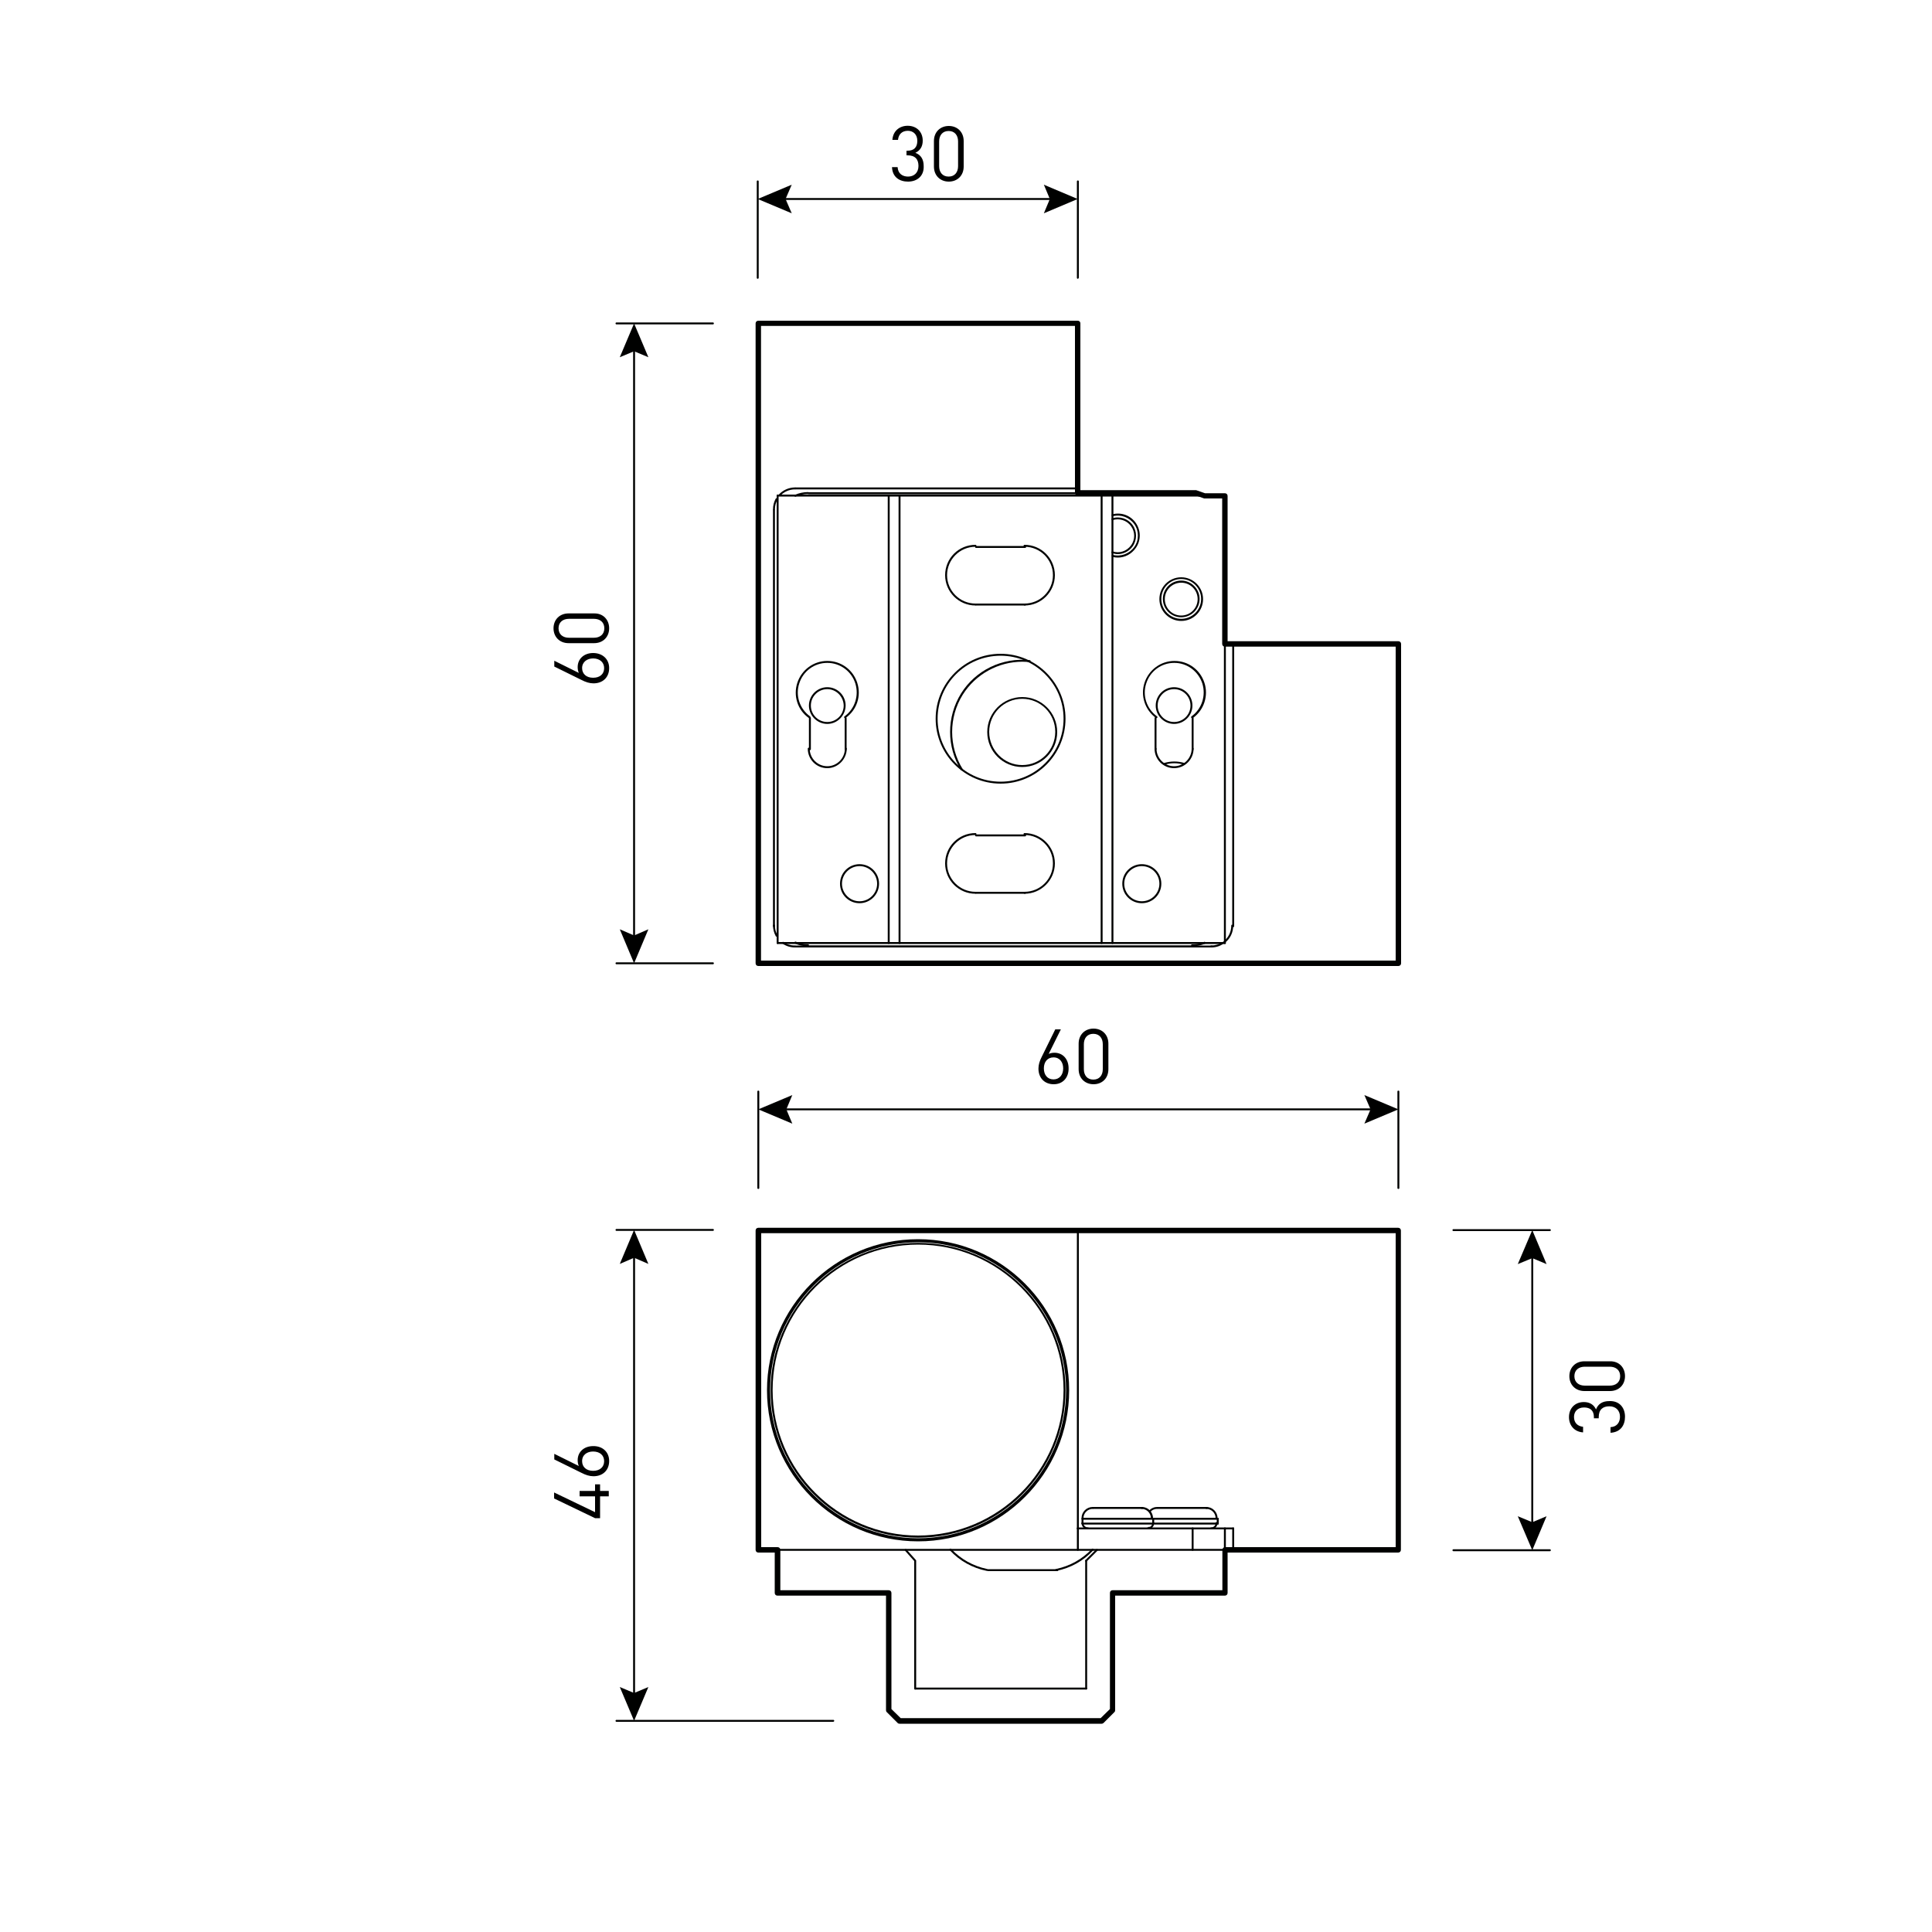 <?xml version="1.0" encoding="utf-8"?>
<!-- Generator: Adobe Illustrator 26.5.0, SVG Export Plug-In . SVG Version: 6.00 Build 0)  -->
<svg version="1.1" id="Layer_1" xmlns="http://www.w3.org/2000/svg" xmlns:xlink="http://www.w3.org/1999/xlink" x="0px" y="0px"
	 viewBox="0 0 100 100" style="enable-background:new 0 0 100 100;" xml:space="preserve">
<style type="text/css">
	.st0{fill:#000100;}
</style>
<g>
	<path class="st0" d="M39.25,49.91c-0.03,0-0.05-0.02-0.05-0.05V16.74c0-0.03,0.02-0.05,0.05-0.05s0.05,0.02,0.05,0.05v33.12
		C39.3,49.89,39.28,49.91,39.25,49.91z"/>
</g>
<g>
	<path class="st0" d="M40.06,47.99c-0.03,0-0.05-0.02-0.05-0.05V26.4c0-0.03,0.02-0.05,0.05-0.05s0.05,0.02,0.05,0.05v21.54
		C40.11,47.97,40.09,47.99,40.06,47.99z"/>
</g>
<g>
	<path class="st0" d="M40.25,48.86c-0.03,0-0.05-0.02-0.05-0.05V25.65c0-0.03,0.02-0.05,0.05-0.05s0.05,0.02,0.05,0.05v23.16
		C40.29,48.84,40.27,48.86,40.25,48.86z"/>
</g>
<g>
	<path class="st0" d="M72.38,49.91H39.25c-0.03,0-0.05-0.02-0.05-0.05s0.02-0.05,0.05-0.05h33.12c0.03,0,0.05,0.02,0.05,0.05
		S72.41,49.91,72.38,49.91z"/>
</g>
<g>
	<path class="st0" d="M62.72,49.04H41.17c-0.03,0-0.05-0.02-0.05-0.05s0.02-0.05,0.05-0.05h21.55c0.03,0,0.05,0.02,0.05,0.05
		S62.75,49.04,62.72,49.04z"/>
</g>
<g>
	<path class="st0" d="M61.73,49.04H41.86c-0.03,0-0.05-0.02-0.05-0.05s0.02-0.05,0.05-0.05h19.87c0.03,0,0.05,0.02,0.05,0.05
		S61.76,49.04,61.73,49.04z"/>
</g>
<g>
	<path class="st0" d="M63.4,48.86H40.25c-0.03,0-0.05-0.02-0.05-0.05s0.02-0.05,0.05-0.05H63.4c0.03,0,0.05,0.02,0.05,0.05
		S63.43,48.86,63.4,48.86z"/>
</g>
<g>
	<path class="st0" d="M41.92,38.83c-0.03,0-0.05-0.02-0.05-0.05v-1.61c0-0.03,0.02-0.05,0.05-0.05s0.05,0.02,0.05,0.05v1.61
		C41.97,38.81,41.94,38.83,41.92,38.83z"/>
</g>
<g>
	<path class="st0" d="M53.06,46.26h-2.54c-0.03,0-0.05-0.02-0.05-0.05s0.02-0.05,0.05-0.05h2.54c0.03,0,0.05,0.02,0.05,0.05
		S53.09,46.26,53.06,46.26z"/>
</g>
<g>
	<path class="st0" d="M43.77,38.83c-0.03,0-0.05-0.02-0.05-0.05v-1.61c0-0.03,0.02-0.05,0.05-0.05s0.05,0.02,0.05,0.05v1.61
		C43.82,38.81,43.8,38.83,43.77,38.83z"/>
</g>
<g>
	<path class="st0" d="M46,48.86c-0.03,0-0.05-0.02-0.05-0.05V25.65c0-0.03,0.02-0.05,0.05-0.05s0.05,0.02,0.05,0.05v23.16
		C46.05,48.84,46.03,48.86,46,48.86z"/>
</g>
<g>
	<path class="st0" d="M46.56,48.86c-0.03,0-0.05-0.02-0.05-0.05V25.65c0-0.03,0.02-0.05,0.05-0.05s0.05,0.02,0.05,0.05v23.16
		C46.61,48.84,46.59,48.86,46.56,48.86z"/>
</g>
<g>
	<path class="st0" d="M53.06,43.29h-2.54c-0.03,0-0.05-0.02-0.05-0.05s0.02-0.05,0.05-0.05h2.54c0.03,0,0.05,0.02,0.05,0.05
		S53.09,43.29,53.06,43.29z"/>
</g>
<g>
	<path class="st0" d="M55.79,25.58c-0.03,0-0.05-0.02-0.05-0.05v-8.79c0-0.03,0.02-0.05,0.05-0.05s0.05,0.02,0.05,0.05v8.79
		C55.83,25.56,55.81,25.58,55.79,25.58z"/>
</g>
<g>
	<path class="st0" d="M72.38,33.38H63.4c-0.03,0-0.05-0.02-0.05-0.05s0.02-0.05,0.05-0.05h8.98c0.03,0,0.05,0.02,0.05,0.05
		S72.41,33.38,72.38,33.38z"/>
</g>
<g>
	<path class="st0" d="M57.02,48.86c-0.03,0-0.05-0.02-0.05-0.05V25.65c0-0.03,0.02-0.05,0.05-0.05s0.05,0.02,0.05,0.05v23.15
		C57.07,48.84,57.05,48.86,57.02,48.86z"/>
</g>
<g>
	<path class="st0" d="M57.58,48.86c-0.03,0-0.05-0.02-0.05-0.05V25.65c0-0.03,0.02-0.05,0.05-0.05s0.05,0.02,0.05,0.05v23.15
		C57.63,48.84,57.61,48.86,57.58,48.86z"/>
</g>
<g>
	<path class="st0" d="M53.06,31.34h-2.54c-0.03,0-0.05-0.02-0.05-0.05s0.02-0.05,0.05-0.05h2.54c0.03,0,0.05,0.02,0.05,0.05
		S53.09,31.34,53.06,31.34z"/>
</g>
<g>
	<path class="st0" d="M59.81,38.83c-0.03,0-0.05-0.02-0.05-0.05v-1.61c0-0.03,0.02-0.05,0.05-0.05s0.05,0.02,0.05,0.05v1.61
		C59.86,38.81,59.84,38.83,59.81,38.83z"/>
</g>
<g>
	<path class="st0" d="M61.73,38.83c-0.03,0-0.05-0.02-0.05-0.05v-1.61c0-0.03,0.02-0.05,0.05-0.05s0.05,0.02,0.05,0.05v1.61
		C61.78,38.81,61.76,38.83,61.73,38.83z"/>
</g>
<g>
	<path class="st0" d="M53.06,28.36h-2.54c-0.03,0-0.05-0.02-0.05-0.05s0.02-0.05,0.05-0.05h2.54c0.03,0,0.05,0.02,0.05,0.05
		S53.09,28.36,53.06,28.36z"/>
</g>
<g>
	<path class="st0" d="M63.4,48.86c-0.03,0-0.05-0.02-0.05-0.05V25.65c0-0.03,0.02-0.05,0.05-0.05s0.05,0.02,0.05,0.05v23.15
		C63.45,48.84,63.43,48.86,63.4,48.86z"/>
</g>
<g>
	<path class="st0" d="M63.83,47.99c-0.03,0-0.05-0.02-0.05-0.05V33.33c0-0.03,0.02-0.05,0.05-0.05s0.05,0.02,0.05,0.05v14.61
		C63.88,47.97,63.86,47.99,63.83,47.99z"/>
</g>
<g>
	<path class="st0" d="M63.4,25.7H40.25c-0.03,0-0.05-0.02-0.05-0.05s0.02-0.05,0.05-0.05H63.4c0.03,0,0.05,0.02,0.05,0.05
		S63.43,25.7,63.4,25.7z"/>
</g>
<g>
	<path class="st0" d="M61.73,25.58H41.86c-0.03,0-0.05-0.02-0.05-0.05s0.02-0.05,0.05-0.05h19.87c0.03,0,0.05,0.02,0.05,0.05
		S61.76,25.58,61.73,25.58z"/>
</g>
<g>
	<path class="st0" d="M55.79,25.33H41.17c-0.03,0-0.05-0.02-0.05-0.05s0.02-0.05,0.05-0.05h14.61c0.03,0,0.05,0.02,0.05,0.05
		S55.81,25.33,55.79,25.33z"/>
</g>
<g>
	<path class="st0" d="M72.38,49.91c-0.03,0-0.05-0.02-0.05-0.05V33.33c0-0.03,0.02-0.05,0.05-0.05s0.05,0.02,0.05,0.05v16.53
		C72.43,49.89,72.41,49.91,72.38,49.91z"/>
</g>
<g>
	<path class="st0" d="M55.79,16.79H39.25c-0.03,0-0.05-0.02-0.05-0.05s0.02-0.05,0.05-0.05h16.53c0.03,0,0.05,0.02,0.05,0.05
		S55.81,16.79,55.79,16.79z"/>
</g>
<g>
	<path class="st0" d="M39.25,80.27c-0.03,0-0.05-0.02-0.05-0.05V63.69c0-0.03,0.02-0.05,0.05-0.05s0.05,0.02,0.05,0.05v16.53
		C39.3,80.25,39.28,80.27,39.25,80.27z"/>
</g>
<g>
	<path class="st0" d="M40.25,82.5c-0.03,0-0.05-0.02-0.05-0.05v-2.23c0-0.03,0.02-0.05,0.05-0.05s0.05,0.02,0.05,0.05v2.23
		C40.3,82.48,40.27,82.5,40.25,82.5z"/>
</g>
<g>
	<path class="st0" d="M57.02,89.12H46.56c-0.01,0-0.03,0-0.04-0.01l-0.56-0.56c-0.02-0.02-0.02-0.05,0-0.07s0.05-0.02,0.07,0
		l0.54,0.54h10.44c0.03,0,0.05,0.02,0.05,0.05S57.05,89.12,57.02,89.12z"/>
</g>
<g>
	<path class="st0" d="M56.22,87.45h-8.85c-0.03,0-0.05-0.02-0.05-0.05s0.02-0.05,0.05-0.05h8.85c0.03,0,0.05,0.02,0.05,0.05
		S56.25,87.45,56.22,87.45z"/>
</g>
<g>
	<path class="st0" d="M46,88.57c-0.03,0-0.05-0.02-0.05-0.05v-6.07c0-0.03,0.02-0.05,0.05-0.05s0.05,0.02,0.05,0.05v6.07
		C46.05,88.54,46.03,88.57,46,88.57z"/>
</g>
<g>
	<path class="st0" d="M47.37,87.45c-0.03,0-0.05-0.02-0.05-0.05V80.8l-0.48-0.54c-0.02-0.02-0.02-0.05,0-0.07
		c0.02-0.02,0.05-0.02,0.07,0l0.5,0.56c0.01,0.01,0.01,0.02,0.01,0.03v6.62C47.41,87.43,47.39,87.45,47.37,87.45z"/>
</g>
<g>
	<path class="st0" d="M63.4,82.5h-5.82c-0.03,0-0.05-0.02-0.05-0.05s0.02-0.05,0.05-0.05h5.82c0.03,0,0.05,0.02,0.05,0.05
		S63.43,82.5,63.4,82.5z"/>
</g>
<g>
	<path class="st0" d="M46,82.5h-5.76c-0.03,0-0.05-0.02-0.05-0.05s0.02-0.05,0.05-0.05H46c0.03,0,0.05,0.02,0.05,0.05
		S46.03,82.5,46,82.5z"/>
</g>
<g>
	<path class="st0" d="M54.73,81.32h-3.59c-0.03,0-0.05-0.02-0.05-0.05s0.02-0.05,0.05-0.05h3.59c0.03,0,0.05,0.02,0.05,0.05
		S54.76,81.32,54.73,81.32z"/>
</g>
<g>
	<path class="st0" d="M72.38,80.27H39.25c-0.03,0-0.05-0.02-0.05-0.05s0.02-0.05,0.05-0.05h33.12c0.03,0,0.05,0.02,0.05,0.05
		S72.41,80.27,72.38,80.27z"/>
</g>
<g>
	<path class="st0" d="M63.83,79.16h-8.05c-0.03,0-0.05-0.02-0.05-0.05s0.02-0.05,0.05-0.05h8.05c0.03,0,0.05,0.02,0.05,0.05
		S63.86,79.16,63.83,79.16z"/>
</g>
<g>
	<path class="st0" d="M63.03,78.91h-7c-0.03,0-0.05-0.02-0.05-0.05s0.02-0.05,0.05-0.05h7c0.03,0,0.05,0.02,0.05,0.05
		S63.06,78.91,63.03,78.91z"/>
</g>
<g>
	<path class="st0" d="M63.03,78.66h-7c-0.03,0-0.05-0.02-0.05-0.05s0.02-0.05,0.05-0.05h7c0.03,0,0.05,0.02,0.05,0.05
		S63.06,78.66,63.03,78.66z"/>
</g>
<g>
	<path class="st0" d="M59.13,78.1h-2.54c-0.03,0-0.05-0.02-0.05-0.05S56.56,78,56.59,78h2.54c0.03,0,0.05,0.02,0.05,0.05
		S59.16,78.1,59.13,78.1z"/>
</g>
<g>
	<path class="st0" d="M62.47,78.1h-2.54c-0.03,0-0.05-0.02-0.05-0.05S59.91,78,59.93,78h2.54c0.03,0,0.05,0.02,0.05,0.05
		S62.5,78.1,62.47,78.1z"/>
</g>
<g>
	<path class="st0" d="M55.79,80.27c-0.03,0-0.05-0.02-0.05-0.05V63.69c0-0.03,0.02-0.05,0.05-0.05s0.05,0.02,0.05,0.05v16.53
		C55.84,80.25,55.81,80.27,55.79,80.27z"/>
</g>
<g>
	<path class="st0" d="M56.03,78.91c-0.03,0-0.05-0.02-0.05-0.05v-0.25c0-0.03,0.02-0.05,0.05-0.05s0.05,0.02,0.05,0.05v0.25
		C56.08,78.89,56.06,78.91,56.03,78.91z"/>
</g>
<g>
	<path class="st0" d="M56.22,87.45c-0.03,0-0.05-0.02-0.05-0.05v-6.62c0-0.03,0.02-0.05,0.05-0.05s0.05,0.02,0.05,0.05v6.62
		C56.27,87.43,56.25,87.45,56.22,87.45z"/>
</g>
<g>
	<path class="st0" d="M57.58,88.57c-0.03,0-0.05-0.02-0.05-0.05v-6.07c0-0.03,0.02-0.05,0.05-0.05s0.05,0.02,0.05,0.05v6.07
		C57.63,88.54,57.61,88.57,57.58,88.57z"/>
</g>
<g>
	<path class="st0" d="M59.69,78.91c-0.03,0-0.05-0.02-0.05-0.05v-0.25c0-0.03,0.02-0.05,0.05-0.05s0.05,0.02,0.05,0.05v0.25
		C59.74,78.89,59.71,78.91,59.69,78.91z"/>
</g>
<g>
	<path class="st0" d="M56.22,80.83c-0.01,0-0.03,0-0.04-0.01c-0.02-0.02-0.02-0.05,0-0.07l0.56-0.56c0.02-0.02,0.05-0.02,0.07,0
		s0.02,0.05,0,0.07l-0.56,0.56C56.24,80.82,56.23,80.83,56.22,80.83z"/>
</g>
<g>
	<path class="st0" d="M61.73,80.27c-0.03,0-0.05-0.02-0.05-0.05v-1.11c0-0.03,0.02-0.05,0.05-0.05s0.05,0.02,0.05,0.05v1.11
		C61.78,80.25,61.76,80.27,61.73,80.27z"/>
</g>
<g>
	<path class="st0" d="M63.03,78.91c-0.03,0-0.05-0.02-0.05-0.05v-0.25c0-0.03,0.02-0.05,0.05-0.05s0.05,0.02,0.05,0.05v0.25
		C63.08,78.89,63.06,78.91,63.03,78.91z"/>
</g>
<g>
	<path class="st0" d="M63.4,82.5c-0.03,0-0.05-0.02-0.05-0.05v-3.34c0-0.03,0.02-0.05,0.05-0.05s0.05,0.02,0.05,0.05v3.34
		C63.45,82.48,63.43,82.5,63.4,82.5z"/>
</g>
<g>
	<path class="st0" d="M63.83,80.27c-0.03,0-0.05-0.02-0.05-0.05v-1.11c0-0.03,0.02-0.05,0.05-0.05s0.05,0.02,0.05,0.05v1.11
		C63.88,80.25,63.86,80.27,63.83,80.27z"/>
</g>
<g>
	<path class="st0" d="M57.02,89.12c-0.01,0-0.03,0-0.04-0.01c-0.02-0.02-0.02-0.05,0-0.07l0.56-0.56c0.02-0.02,0.05-0.02,0.07,0
		s0.02,0.05,0,0.07l-0.56,0.56C57.05,89.12,57.04,89.12,57.02,89.12z"/>
</g>
<g>
	<path class="st0" d="M72.38,80.27c-0.03,0-0.05-0.02-0.05-0.05V63.74H39.25c-0.03,0-0.05-0.02-0.05-0.05s0.02-0.05,0.05-0.05h33.12
		c0.03,0,0.05,0.02,0.05,0.05v16.53C72.43,80.25,72.41,80.27,72.38,80.27z"/>
</g>
<g>
	<path class="st0" d="M51.79,40.56c-1.85,0-3.36-1.51-3.36-3.36s1.51-3.36,3.36-3.36s3.36,1.51,3.36,3.36S53.65,40.56,51.79,40.56z
		 M51.79,33.94c-1.8,0-3.26,1.46-3.26,3.26s1.46,3.26,3.26,3.26s3.26-1.46,3.26-3.26S53.59,33.94,51.79,33.94z"/>
</g>
<g>
	<path class="st0" d="M41.82,48.98c-0.23,0-0.46-0.05-0.67-0.14c-0.03-0.01-0.04-0.04-0.03-0.07c0.01-0.02,0.04-0.04,0.07-0.03
		c0.2,0.09,0.41,0.13,0.63,0.13c0.03,0,0.05,0.02,0.05,0.05S41.85,48.98,41.82,48.98z"/>
</g>
<g>
	<path class="st0" d="M50.49,46.26c-0.86,0-1.57-0.7-1.57-1.57s0.7-1.57,1.57-1.57c0.03,0,0.05,0.02,0.05,0.05s-0.02,0.05-0.05,0.05
		c-0.81,0-1.47,0.66-1.47,1.47s0.66,1.47,1.47,1.47c0.03,0,0.05,0.02,0.05,0.05S50.52,46.26,50.49,46.26z"/>
</g>
<g>
	<path class="st0" d="M41.14,49.04c-0.23,0-0.45-0.07-0.64-0.2c-0.02-0.02-0.03-0.05-0.01-0.07s0.05-0.03,0.07-0.01
		c0.17,0.12,0.37,0.18,0.58,0.18c0.03,0,0.05,0.02,0.05,0.05S41.17,49.04,41.14,49.04z"/>
</g>
<g>
	<path class="st0" d="M40.19,48.48c-0.02,0-0.04-0.01-0.04-0.03c-0.09-0.17-0.14-0.36-0.14-0.55c0-0.03,0.02-0.05,0.05-0.05
		s0.05,0.02,0.05,0.05c0,0.17,0.04,0.35,0.13,0.5c0.01,0.02,0,0.05-0.02,0.07C40.21,48.48,40.2,48.48,40.19,48.48z"/>
</g>
<g>
	<path class="st0" d="M42.82,39.76c-0.56,0-1.01-0.45-1.01-1.01c0-0.03,0.02-0.05,0.05-0.05s0.05,0.02,0.05,0.05
		c0,0.5,0.41,0.91,0.91,0.91c0.5,0,0.91-0.41,0.91-0.91c0-0.03,0.02-0.05,0.05-0.05s0.05,0.02,0.05,0.05
		C43.82,39.3,43.37,39.76,42.82,39.76z"/>
</g>
<g>
	<path class="st0" d="M44.49,46.75c-0.56,0-1.01-0.45-1.01-1.01s0.45-1.01,1.01-1.01s1.01,0.45,1.01,1.01S45.04,46.75,44.49,46.75z
		 M44.49,44.83c-0.5,0-0.91,0.41-0.91,0.91s0.41,0.91,0.91,0.91c0.5,0,0.91-0.41,0.91-0.91S44.99,44.83,44.49,44.83z"/>
</g>
<g>
	<path class="st0" d="M41.17,25.71c-0.02,0-0.04-0.01-0.05-0.03c-0.01-0.03,0-0.06,0.03-0.07c0.21-0.09,0.44-0.14,0.67-0.14
		c0.03,0,0.05,0.02,0.05,0.05s-0.02,0.05-0.05,0.05c-0.22,0-0.43,0.04-0.63,0.13C41.19,25.71,41.18,25.71,41.17,25.71z"/>
</g>
<g>
	<path class="st0" d="M41.89,37.17c-0.01,0-0.02,0-0.03-0.01c-0.58-0.41-0.81-1.15-0.59-1.82c0.22-0.67,0.84-1.13,1.55-1.13
		c0.71,0,1.33,0.45,1.55,1.13c0.22,0.68-0.02,1.41-0.6,1.82c-0.02,0.02-0.05,0.01-0.07-0.01c-0.02-0.02-0.01-0.05,0.01-0.07
		c0.54-0.39,0.76-1.08,0.56-1.71c-0.2-0.63-0.79-1.06-1.45-1.06c-0.67,0-1.25,0.43-1.45,1.06c-0.21,0.63,0.02,1.32,0.56,1.71
		c0.02,0.02,0.03,0.05,0.01,0.07C41.92,37.16,41.91,37.17,41.89,37.17z"/>
</g>
<g>
	<path class="st0" d="M50.49,31.34c-0.86,0-1.57-0.7-1.57-1.57s0.7-1.57,1.57-1.57c0.03,0,0.05,0.02,0.05,0.05s-0.02,0.05-0.05,0.05
		c-0.81,0-1.47,0.66-1.47,1.47s0.66,1.47,1.47,1.47c0.03,0,0.05,0.02,0.05,0.05S50.52,31.34,50.49,31.34z"/>
</g>
<g>
	<path class="st0" d="M40.06,26.41c-0.03,0-0.05-0.02-0.05-0.05c0-0.19,0.05-0.38,0.14-0.55c0.01-0.02,0.04-0.03,0.07-0.02
		c0.02,0.01,0.03,0.04,0.02,0.07c-0.08,0.15-0.13,0.32-0.13,0.5C40.11,26.39,40.09,26.41,40.06,26.41z"/>
</g>
<g>
	<path class="st0" d="M40.34,25.68c-0.01,0-0.02,0-0.03-0.01c-0.02-0.02-0.02-0.05,0-0.07c0.21-0.23,0.52-0.37,0.84-0.37
		c0.03,0,0.05,0.02,0.05,0.05s-0.02,0.05-0.05,0.05c-0.29,0-0.57,0.12-0.76,0.33C40.37,25.68,40.36,25.68,40.34,25.68z"/>
</g>
<g>
	<path class="st0" d="M42.82,37.47c-0.52,0-0.95-0.43-0.95-0.95c0-0.52,0.42-0.95,0.95-0.95c0.52,0,0.95,0.42,0.95,0.95
		C43.76,37.04,43.34,37.47,42.82,37.47z M42.82,35.67c-0.47,0-0.85,0.38-0.85,0.85c0,0.47,0.38,0.85,0.85,0.85s0.85-0.38,0.85-0.85
		C43.66,36.05,43.28,35.67,42.82,35.67z"/>
</g>
<g>
	<path class="st0" d="M49.78,39.88c-0.02,0-0.03-0.01-0.04-0.02c-0.75-1.2-0.75-2.75,0-3.96s2.14-1.88,3.56-1.73
		c0.03,0,0.05,0.03,0.04,0.06s-0.03,0.05-0.05,0.04c-0.12-0.01-0.25-0.02-0.37-0.02c-1.24,0-2.42,0.64-3.09,1.71
		c-0.73,1.17-0.73,2.68,0,3.85c0.01,0.02,0.01,0.05-0.02,0.07C49.8,39.88,49.79,39.88,49.78,39.88z"/>
</g>
<g>
	<path class="st0" d="M52.91,39.7c-1,0-1.81-0.81-1.81-1.81c0-1,0.81-1.81,1.81-1.81s1.81,0.81,1.81,1.81
		C54.72,38.88,53.91,39.7,52.91,39.7z M52.91,36.17c-0.95,0-1.71,0.77-1.71,1.71c0,0.95,0.77,1.72,1.71,1.72s1.71-0.77,1.71-1.72
		C54.62,36.93,53.85,36.17,52.91,36.17z"/>
</g>
<g>
	<path class="st0" d="M61.28,39.58c0,0-0.01,0-0.01,0c-0.32-0.1-0.66-0.1-0.98,0c-0.02,0.01-0.05-0.01-0.06-0.03
		c-0.01-0.03,0.01-0.05,0.03-0.06c0.34-0.1,0.7-0.1,1.04,0c0.03,0.01,0.04,0.04,0.03,0.06C61.32,39.57,61.3,39.58,61.28,39.58z"/>
</g>
<g>
	<path class="st0" d="M61.7,48.98c-0.03,0-0.05-0.02-0.05-0.05s0.02-0.05,0.05-0.05c0.22,0,0.43-0.04,0.63-0.13
		c0.02-0.01,0.05,0,0.07,0.03c0.01,0.03,0,0.05-0.03,0.07C62.16,48.93,61.93,48.98,61.7,48.98z"/>
</g>
<g>
	<path class="st0" d="M53.03,46.26c-0.03,0-0.05-0.02-0.05-0.05s0.02-0.05,0.05-0.05c0.81,0,1.47-0.66,1.47-1.47
		c0-0.81-0.66-1.47-1.47-1.47c-0.03,0-0.05-0.02-0.05-0.05s0.02-0.05,0.05-0.05c0.86,0,1.57,0.7,1.57,1.57
		C54.6,45.55,53.89,46.26,53.03,46.26z"/>
</g>
<g>
	<path class="st0" d="M63.37,48.81c-0.01,0-0.03-0.01-0.04-0.02c-0.02-0.02-0.01-0.05,0.01-0.07c0.25-0.2,0.39-0.49,0.39-0.81
		c0-0.03,0.02-0.05,0.05-0.05s0.05,0.02,0.05,0.05c0,0.35-0.15,0.67-0.42,0.88C63.39,48.8,63.38,48.81,63.37,48.81z"/>
</g>
<g>
	<path class="st0" d="M62.69,49.04c-0.03,0-0.05-0.02-0.05-0.05s0.02-0.05,0.05-0.05c0.21,0,0.41-0.06,0.58-0.18
		c0.02-0.02,0.05-0.01,0.07,0.01c0.02,0.02,0.01,0.05-0.01,0.07C63.14,48.98,62.92,49.04,62.69,49.04z"/>
</g>
<g>
	<path class="st0" d="M60.77,39.76c-0.56,0-1.01-0.45-1.01-1.01c0-0.03,0.02-0.05,0.05-0.05s0.05,0.02,0.05,0.05
		c0,0.5,0.41,0.91,0.91,0.91c0.5,0,0.91-0.41,0.91-0.91c0-0.03,0.02-0.05,0.05-0.05s0.05,0.02,0.05,0.05
		C61.78,39.3,61.33,39.76,60.77,39.76z"/>
</g>
<g>
	<path class="st0" d="M59.1,46.75c-0.56,0-1.01-0.45-1.01-1.01s0.45-1.01,1.01-1.01s1.01,0.45,1.01,1.01S59.66,46.75,59.1,46.75z
		 M59.1,44.83c-0.5,0-0.91,0.41-0.91,0.91s0.41,0.91,0.91,0.91c0.5,0,0.91-0.41,0.91-0.91S59.6,44.83,59.1,44.83z"/>
</g>
<g>
	<path class="st0" d="M62.35,25.71c-0.01,0-0.01,0-0.02,0c-0.2-0.09-0.41-0.13-0.63-0.13c-0.03,0-0.05-0.02-0.05-0.05
		s0.02-0.05,0.05-0.05c0.23,0,0.46,0.05,0.67,0.14c0.03,0.01,0.04,0.04,0.03,0.07C62.39,25.7,62.37,25.71,62.35,25.71z"/>
</g>
<g>
	<path class="st0" d="M61.7,37.17c-0.02,0-0.03-0.01-0.04-0.02c-0.02-0.02-0.01-0.05,0.01-0.07c0.54-0.39,0.76-1.08,0.56-1.71
		c-0.21-0.63-0.79-1.06-1.45-1.06c-0.67,0-1.25,0.43-1.45,1.06c-0.21,0.63,0.02,1.32,0.56,1.71c0.02,0.02,0.03,0.05,0.01,0.07
		c-0.02,0.02-0.05,0.03-0.07,0.01c-0.57-0.42-0.81-1.15-0.59-1.82c0.22-0.67,0.84-1.13,1.55-1.13c0.71,0,1.33,0.45,1.55,1.13
		c0.22,0.67-0.02,1.41-0.59,1.82C61.72,37.16,61.71,37.17,61.7,37.17z"/>
</g>
<g>
	<path class="st0" d="M53.03,31.34c-0.03,0-0.05-0.02-0.05-0.05s0.02-0.05,0.05-0.05c0.81,0,1.47-0.66,1.47-1.47
		s-0.66-1.47-1.47-1.47c-0.03,0-0.05-0.02-0.05-0.05S53,28.2,53.03,28.2c0.86,0,1.57,0.7,1.57,1.57S53.89,31.34,53.03,31.34z"/>
</g>
<g>
	<path class="st0" d="M61.14,32.14c-0.62,0-1.13-0.51-1.13-1.13c0-0.63,0.51-1.13,1.13-1.13s1.13,0.51,1.13,1.13
		C62.27,31.63,61.77,32.14,61.14,32.14z M61.14,29.97c-0.57,0-1.03,0.46-1.03,1.03c0,0.57,0.46,1.03,1.03,1.03
		c0.57,0,1.03-0.46,1.03-1.03C62.17,30.44,61.71,29.97,61.14,29.97z"/>
</g>
<g>
	<path class="st0" d="M57.86,28.86c-0.09,0-0.19-0.01-0.28-0.04c-0.03-0.01-0.04-0.03-0.04-0.06c0.01-0.03,0.04-0.04,0.06-0.04
		c0.41,0.11,0.86-0.06,1.11-0.41c0.25-0.35,0.25-0.83,0-1.18c-0.25-0.35-0.69-0.52-1.11-0.41c-0.03,0-0.05-0.01-0.06-0.04
		c-0.01-0.03,0.01-0.05,0.04-0.06c0.46-0.12,0.94,0.06,1.21,0.45c0.27,0.39,0.27,0.91,0,1.29C58.57,28.68,58.22,28.86,57.86,28.86z"
		/>
</g>
<g>
	<path class="st0" d="M60.77,37.47c-0.52,0-0.95-0.43-0.95-0.95c0-0.52,0.42-0.95,0.95-0.95c0.52,0,0.95,0.42,0.95,0.95
		C61.72,37.04,61.29,37.47,60.77,37.47z M60.77,35.67c-0.47,0-0.85,0.38-0.85,0.85c0,0.47,0.38,0.85,0.85,0.85
		c0.47,0,0.85-0.38,0.85-0.85C61.62,36.05,61.24,35.67,60.77,35.67z"/>
</g>
<g>
	<path class="st0" d="M61.14,31.95c-0.52,0-0.95-0.42-0.95-0.95c0-0.52,0.42-0.95,0.95-0.95c0.52,0,0.95,0.43,0.95,0.95
		C62.09,31.53,61.66,31.95,61.14,31.95z M61.14,30.16c-0.47,0-0.85,0.38-0.85,0.85c0,0.47,0.38,0.85,0.85,0.85s0.85-0.38,0.85-0.85
		C61.99,30.54,61.61,30.16,61.14,30.16z"/>
</g>
<g>
	<path class="st0" d="M57.86,28.68c-0.1,0-0.2-0.02-0.3-0.05c-0.03-0.01-0.04-0.04-0.03-0.06c0.01-0.03,0.04-0.04,0.06-0.03
		c0.35,0.12,0.73-0.01,0.95-0.31c0.22-0.3,0.22-0.7,0-1c-0.22-0.3-0.6-0.42-0.95-0.31c-0.03,0.01-0.06-0.01-0.06-0.03
		s0.01-0.05,0.03-0.06c0.39-0.13,0.82,0.01,1.06,0.34c0.24,0.33,0.24,0.78,0,1.12C58.44,28.53,58.16,28.68,57.86,28.68z"/>
</g>
<g>
	<path class="st0" d="M47.52,79.78c-4.31,0-7.82-3.51-7.82-7.82c0-4.31,3.51-7.82,7.82-7.82c4.31,0,7.82,3.51,7.82,7.82
		C55.34,76.27,51.83,79.78,47.52,79.78z M47.52,64.24c-4.26,0-7.72,3.46-7.72,7.72s3.46,7.72,7.72,7.72s7.72-3.46,7.72-7.72
		S51.78,64.24,47.52,64.24z"/>
</g>
<g>
	<path class="st0" d="M47.52,79.71c-4.28,0-7.76-3.48-7.76-7.76s3.48-7.76,7.76-7.76s7.76,3.48,7.76,7.76S51.8,79.71,47.52,79.71z
		 M47.52,64.3c-4.22,0-7.66,3.44-7.66,7.66s3.44,7.66,7.66,7.66s7.66-3.44,7.66-7.66S51.74,64.3,47.52,64.3z"/>
</g>
<g>
	<path class="st0" d="M47.52,79.59c-4.21,0-7.63-3.42-7.63-7.63s3.42-7.63,7.63-7.63s7.63,3.42,7.63,7.63S51.73,79.59,47.52,79.59z
		 M47.52,64.42c-4.15,0-7.53,3.38-7.53,7.53s3.38,7.53,7.53,7.53s7.53-3.38,7.53-7.53S51.67,64.42,47.52,64.42z"/>
</g>
<g>
	<path class="st0" d="M54.67,81.31c-0.02,0-0.04-0.02-0.05-0.04c-0.01-0.03,0.01-0.05,0.04-0.06c0.72-0.15,1.36-0.51,1.86-1.04
		c0.02-0.02,0.05-0.02,0.07,0c0.02,0.02,0.02,0.05,0,0.07C56.08,80.79,55.42,81.16,54.67,81.31C54.68,81.31,54.67,81.31,54.67,81.31
		z"/>
</g>
<g>
	<path class="st0" d="M51.08,81.31C51.08,81.31,51.07,81.31,51.08,81.31c-0.75-0.15-1.41-0.52-1.92-1.07
		c-0.02-0.02-0.02-0.05,0-0.07c0.02-0.02,0.05-0.02,0.07,0c0.5,0.53,1.14,0.89,1.86,1.04c0.03,0,0.04,0.03,0.04,0.06
		C51.12,81.3,51.1,81.31,51.08,81.31z"/>
</g>
<g>
	<path class="st0" d="M62.97,78.63c-0.03,0-0.05-0.02-0.05-0.05c0-0.26-0.21-0.48-0.48-0.48c-0.03,0-0.05-0.02-0.05-0.05
		S62.41,78,62.44,78c0.32,0,0.58,0.26,0.58,0.58C63.02,78.61,63,78.63,62.97,78.63z"/>
</g>
<g>
	<path class="st0" d="M59.53,78.25c-0.01,0-0.03,0-0.04-0.01c-0.02-0.02-0.02-0.05,0-0.07c0.11-0.11,0.25-0.17,0.4-0.17
		c0.03,0,0.05,0.02,0.05,0.05s-0.02,0.05-0.05,0.05c-0.13,0-0.25,0.05-0.33,0.14C59.56,78.25,59.55,78.25,59.53,78.25z"/>
</g>
<g>
	<path class="st0" d="M59.62,78.63c-0.03,0-0.05-0.02-0.05-0.05c0-0.26-0.21-0.48-0.48-0.48c-0.03,0-0.05-0.02-0.05-0.05
		S59.07,78,59.1,78c0.32,0,0.58,0.26,0.58,0.58C59.67,78.61,59.65,78.63,59.62,78.63z"/>
</g>
<g>
	<path class="st0" d="M56.03,78.63c-0.03,0-0.05-0.02-0.05-0.05c0-0.32,0.26-0.58,0.58-0.58c0.03,0,0.05,0.02,0.05,0.05
		s-0.02,0.05-0.05,0.05c-0.26,0-0.48,0.21-0.48,0.48C56.08,78.61,56.06,78.63,56.03,78.63z"/>
</g>
<g>
	<path class="st0" d="M62.69,79.16c-0.03,0-0.05-0.02-0.05-0.05s0.02-0.05,0.05-0.05c0.13,0,0.23-0.1,0.23-0.23
		c0-0.03,0.02-0.05,0.05-0.05s0.05,0.02,0.05,0.05C63.02,79.01,62.87,79.16,62.69,79.16z"/>
</g>
<g>
	<path class="st0" d="M59.59,79.16c-0.05,0-0.09-0.01-0.13-0.03c-0.03-0.01-0.04-0.04-0.03-0.07c0.01-0.02,0.04-0.04,0.07-0.03
		c0.03,0.01,0.06,0.02,0.09,0.02c0.03,0,0.05,0.02,0.05,0.05S59.62,79.16,59.59,79.16z"/>
</g>
<g>
	<path class="st0" d="M59.41,79.16c-0.03,0-0.05-0.02-0.05-0.05s0.02-0.05,0.05-0.05c0.13,0,0.23-0.1,0.23-0.23
		c0-0.03,0.02-0.05,0.05-0.05s0.05,0.02,0.05,0.05C59.74,79.01,59.59,79.16,59.41,79.16z"/>
</g>
<g>
	<path class="st0" d="M56.31,79.16c-0.18,0-0.33-0.15-0.33-0.33c0-0.03,0.02-0.05,0.05-0.05s0.05,0.02,0.05,0.05
		c0,0.13,0.1,0.23,0.23,0.23c0.03,0,0.05,0.02,0.05,0.05S56.34,79.16,56.31,79.16z"/>
</g>
<g>
	<path class="st0" d="M72.38,50H39.25c-0.08,0-0.14-0.06-0.14-0.14V16.74c0-0.08,0.06-0.14,0.14-0.14l16.53,0
		c0.04,0,0.07,0.01,0.1,0.04c0.03,0.03,0.04,0.06,0.04,0.1v8.63h5.97c0.02,0,0.03,0,0.05,0.01l0.43,0.15h1.03
		c0.08,0,0.14,0.06,0.14,0.14v7.52h8.84c0.08,0,0.14,0.06,0.14,0.14v16.53C72.52,49.94,72.46,50,72.38,50z M39.4,49.72h32.84V33.47
		H63.4c-0.08,0-0.14-0.06-0.14-0.14V25.8h-0.91c-0.02,0-0.03,0-0.05-0.01l-0.43-0.15h-6.09c-0.08,0-0.14-0.06-0.14-0.14v-8.63
		l-16.25,0V49.72z"/>
</g>
<g>
	<path class="st0" d="M57.02,89.22H46.56c-0.04,0-0.07-0.01-0.1-0.04l-0.56-0.56c-0.03-0.03-0.04-0.06-0.04-0.1v-5.93h-5.62
		c-0.08,0-0.14-0.06-0.14-0.14v-2.09h-0.85c-0.08,0-0.14-0.06-0.14-0.14V63.69c0-0.08,0.06-0.14,0.14-0.14h33.12
		c0.08,0,0.14,0.06,0.14,0.14v16.53c0,0.08-0.06,0.14-0.14,0.14h-8.83v2.09c0,0.08-0.06,0.14-0.14,0.14h-5.68l0,5.93
		c0,0.04-0.01,0.07-0.04,0.1l-0.56,0.56C57.1,89.2,57.06,89.22,57.02,89.22z M46.62,88.93h10.35l0.48-0.47l0-6.01
		c0-0.04,0.01-0.07,0.04-0.1c0.03-0.03,0.06-0.04,0.1-0.04h5.68v-2.09c0-0.08,0.06-0.14,0.14-0.14h8.83V63.83H39.4v16.25h0.85
		c0.08,0,0.14,0.06,0.14,0.14v2.09H46c0.08,0,0.14,0.06,0.14,0.14v6.01L46.62,88.93z"/>
</g>
<g>
	<path class="st0" d="M36.9,16.79h-4.99c-0.03,0-0.05-0.02-0.05-0.05s0.02-0.05,0.05-0.05h4.99c0.03,0,0.05,0.02,0.05,0.05
		S36.93,16.79,36.9,16.79z"/>
</g>
<g>
	<path class="st0" d="M36.9,49.91h-4.99c-0.03,0-0.05-0.02-0.05-0.05s0.02-0.05,0.05-0.05h4.99c0.03,0,0.05,0.02,0.05,0.05
		S36.93,49.91,36.9,49.91z"/>
</g>
<g>
	<g>
		<path class="st0" d="M32.82,48.72c-0.03,0-0.05-0.02-0.05-0.05V17.93c0-0.03,0.02-0.05,0.05-0.05s0.05,0.02,0.05,0.05v30.73
			C32.87,48.69,32.85,48.72,32.82,48.72z"/>
	</g>
	<g>
		<g>
			<polygon class="st0" points="33.56,48.1 32.82,48.42 32.08,48.1 32.82,49.86 			"/>
		</g>
	</g>
	<g>
		<g>
			<polygon class="st0" points="33.56,18.49 32.82,18.18 32.08,18.49 32.82,16.74 			"/>
		</g>
	</g>
</g>
<g>
	<path class="st0" d="M36.9,63.71h-4.99c-0.03,0-0.05-0.02-0.05-0.05s0.02-0.05,0.05-0.05h4.99c0.03,0,0.05,0.02,0.05,0.05
		S36.93,63.71,36.9,63.71z"/>
</g>
<g>
	<path class="st0" d="M43.12,89.12H31.91c-0.03,0-0.05-0.02-0.05-0.05s0.02-0.05,0.05-0.05h11.22c0.03,0,0.05,0.02,0.05,0.05
		S43.15,89.12,43.12,89.12z"/>
</g>
<g>
	<g>
		<path class="st0" d="M32.82,87.93c-0.03,0-0.05-0.02-0.05-0.05V64.85c0-0.03,0.02-0.05,0.05-0.05s0.05,0.02,0.05,0.05v23.03
			C32.87,87.91,32.85,87.93,32.82,87.93z"/>
	</g>
	<g>
		<g>
			<polygon class="st0" points="33.56,87.32 32.82,87.63 32.08,87.32 32.82,89.07 			"/>
		</g>
	</g>
	<g>
		<g>
			<polygon class="st0" points="33.56,65.42 32.82,65.1 32.08,65.42 32.82,63.66 			"/>
		</g>
	</g>
</g>
<g>
	<path class="st0" d="M55.79,14.43c-0.03,0-0.05-0.02-0.05-0.05V9.39c0-0.03,0.02-0.05,0.05-0.05s0.05,0.02,0.05,0.05v4.99
		C55.83,14.4,55.81,14.43,55.79,14.43z"/>
</g>
<g>
	<path class="st0" d="M39.22,14.43c-0.03,0-0.05-0.02-0.05-0.05V9.39c0-0.03,0.02-0.05,0.05-0.05s0.05,0.02,0.05,0.05v4.99
		C39.27,14.4,39.25,14.43,39.22,14.43z"/>
</g>
<g>
	<g>
		<path class="st0" d="M54.59,10.35H40.42c-0.03,0-0.05-0.02-0.05-0.05s0.02-0.05,0.05-0.05h14.17c0.03,0,0.05,0.02,0.05,0.05
			S54.62,10.35,54.59,10.35z"/>
	</g>
	<g>
		<g>
			<polygon class="st0" points="40.98,11.04 40.66,10.3 40.98,9.56 39.22,10.3 			"/>
		</g>
	</g>
	<g>
		<g>
			<polygon class="st0" points="54.03,11.04 54.34,10.3 54.03,9.56 55.78,10.3 			"/>
		</g>
	</g>
</g>
<g>
	<path class="st0" d="M80.22,80.29h-4.99c-0.03,0-0.05-0.02-0.05-0.05s0.02-0.05,0.05-0.05h4.99c0.03,0,0.05,0.02,0.05,0.05
		S80.25,80.29,80.22,80.29z"/>
</g>
<g>
	<path class="st0" d="M80.22,63.72h-4.99c-0.03,0-0.05-0.02-0.05-0.05s0.02-0.05,0.05-0.05h4.99c0.03,0,0.05,0.02,0.05,0.05
		S80.25,63.72,80.22,63.72z"/>
</g>
<g>
	<g>
		<path class="st0" d="M79.31,79.09c-0.03,0-0.05-0.02-0.05-0.05V64.87c0-0.03,0.02-0.05,0.05-0.05s0.05,0.02,0.05,0.05v14.17
			C79.36,79.07,79.33,79.09,79.31,79.09z"/>
	</g>
	<g>
		<g>
			<polygon class="st0" points="78.56,65.43 79.31,65.12 80.05,65.43 79.31,63.67 			"/>
		</g>
	</g>
	<g>
		<g>
			<polygon class="st0" points="78.56,78.48 79.31,78.79 80.05,78.48 79.31,80.24 			"/>
		</g>
	</g>
</g>
<g>
	<path d="M47,9.4c-0.44,0-0.81-0.23-0.83-0.75h0.29c0.02,0.35,0.27,0.49,0.54,0.49c0.31,0,0.54-0.2,0.54-0.55
		c0-0.34-0.17-0.55-0.56-0.55h-0.06V7.8h0.06c0.34,0,0.5-0.19,0.5-0.51c0-0.34-0.22-0.52-0.49-0.52c-0.3,0-0.48,0.18-0.51,0.47
		h-0.29c0.03-0.46,0.37-0.73,0.79-0.73c0.46,0,0.78,0.31,0.78,0.77c0,0.3-0.13,0.51-0.38,0.63c0.29,0.11,0.43,0.34,0.43,0.69
		C47.83,9.12,47.46,9.4,47,9.4z"/>
	<path d="M49.11,9.4c-0.44,0-0.77-0.31-0.77-0.78V7.3c0-0.47,0.33-0.78,0.77-0.78c0.44,0,0.77,0.31,0.77,0.78v1.32
		C49.88,9.09,49.55,9.4,49.11,9.4z M49.59,7.32c0-0.31-0.17-0.54-0.49-0.54s-0.49,0.23-0.49,0.54V8.6c0,0.31,0.17,0.54,0.49,0.54
		s0.49-0.23,0.49-0.54V7.32z"/>
</g>
<g>
	<path d="M31.53,34.58c0,0.48-0.33,0.79-0.81,0.79c-0.2,0-0.4-0.06-0.63-0.18l-1.4-0.69V34.2l1.27,0.63
		c-0.04-0.09-0.06-0.19-0.06-0.3c0-0.44,0.34-0.73,0.8-0.73C31.17,33.8,31.53,34.1,31.53,34.58z M30.13,34.58
		c0,0.3,0.22,0.5,0.57,0.5c0.35,0,0.57-0.19,0.57-0.5c0-0.3-0.23-0.5-0.57-0.5C30.39,34.08,30.13,34.26,30.13,34.58z"/>
	<path d="M31.53,32.52c0,0.44-0.31,0.77-0.78,0.77h-1.32c-0.47,0-0.78-0.33-0.78-0.77c0-0.44,0.31-0.77,0.78-0.77h1.32
		C31.22,31.74,31.53,32.08,31.53,32.52z M29.45,32.03c-0.31,0-0.54,0.17-0.54,0.49s0.23,0.49,0.54,0.49h1.29
		c0.31,0,0.54-0.17,0.54-0.49s-0.23-0.49-0.54-0.49H29.45z"/>
</g>
<g>
	<path class="st0" d="M72.38,61.54c-0.03,0-0.05-0.02-0.05-0.05V56.5c0-0.03,0.02-0.05,0.05-0.05s0.05,0.02,0.05,0.05v4.99
		C72.43,61.52,72.41,61.54,72.38,61.54z"/>
</g>
<g>
	<path class="st0" d="M39.25,61.54c-0.03,0-0.05-0.02-0.05-0.05V56.5c0-0.03,0.02-0.05,0.05-0.05s0.05,0.02,0.05,0.05v4.99
		C39.3,61.52,39.28,61.54,39.25,61.54z"/>
</g>
<g>
	<g>
		<path class="st0" d="M71.18,57.47H40.45c-0.03,0-0.05-0.02-0.05-0.05s0.02-0.05,0.05-0.05h30.73c0.03,0,0.05,0.02,0.05,0.05
			S71.21,57.47,71.18,57.47z"/>
	</g>
	<g>
		<g>
			<polygon class="st0" points="41.01,58.16 40.7,57.42 41.01,56.68 39.25,57.42 			"/>
		</g>
	</g>
	<g>
		<g>
			<polygon class="st0" points="70.62,58.16 70.94,57.42 70.62,56.68 72.38,57.42 			"/>
		</g>
	</g>
</g>
<g>
	<path d="M54.54,56.12c-0.48,0-0.79-0.33-0.79-0.81c0-0.2,0.06-0.4,0.18-0.63l0.69-1.4h0.29l-0.63,1.27
		c0.09-0.04,0.19-0.06,0.3-0.06c0.44,0,0.73,0.34,0.73,0.8C55.32,55.77,55.02,56.12,54.54,56.12z M54.53,54.73
		c-0.3,0-0.5,0.22-0.5,0.57c0,0.34,0.19,0.57,0.5,0.57c0.3,0,0.5-0.23,0.5-0.57C55.03,54.99,54.86,54.73,54.53,54.73z"/>
	<path d="M56.6,56.12c-0.44,0-0.77-0.31-0.77-0.78v-1.32c0-0.47,0.33-0.78,0.77-0.78c0.44,0,0.77,0.31,0.77,0.78v1.32
		C57.37,55.82,57.04,56.12,56.6,56.12z M57.08,54.05c0-0.31-0.17-0.54-0.49-0.54s-0.49,0.23-0.49,0.54v1.29
		c0,0.31,0.17,0.54,0.49,0.54s0.49-0.23,0.49-0.54V54.05z"/>
</g>
<g>
	<path d="M31.06,77.17h0.45v0.28h-0.45v1.13H30.8l-2.12-1.02v-0.31l2.12,1.02v-0.82H30v-0.28h0.8v-0.34h0.26V77.17z"/>
	<path d="M31.53,75.62c0,0.48-0.33,0.79-0.81,0.79c-0.2,0-0.4-0.06-0.63-0.18l-1.4-0.69v-0.29l1.27,0.63
		c-0.04-0.09-0.06-0.19-0.06-0.3c0-0.44,0.34-0.73,0.8-0.73C31.17,74.84,31.53,75.14,31.53,75.62z M30.13,75.63
		c0,0.3,0.22,0.5,0.57,0.5c0.34,0,0.57-0.19,0.57-0.5s-0.23-0.5-0.57-0.5C30.39,75.13,30.13,75.3,30.13,75.63z"/>
</g>
<g>
	<path d="M84.11,73.33c0,0.44-0.23,0.8-0.75,0.83v-0.29c0.35-0.02,0.49-0.27,0.49-0.54c0-0.31-0.2-0.54-0.55-0.54
		c-0.34,0-0.55,0.17-0.55,0.56v0.06h-0.25v-0.06c0-0.35-0.2-0.5-0.51-0.5c-0.34,0-0.52,0.22-0.52,0.49c0,0.3,0.18,0.48,0.47,0.51
		v0.29c-0.46-0.03-0.73-0.37-0.73-0.79c0-0.46,0.31-0.78,0.77-0.78c0.3,0,0.51,0.13,0.63,0.38c0.11-0.29,0.34-0.43,0.69-0.43
		C83.83,72.5,84.11,72.87,84.11,73.33z"/>
	<path d="M84.11,71.23c0,0.44-0.31,0.77-0.78,0.77h-1.32c-0.47,0-0.78-0.33-0.78-0.77c0-0.44,0.31-0.77,0.78-0.77h1.32
		C83.8,70.45,84.11,70.78,84.11,71.23z M82.03,70.74c-0.31,0-0.54,0.17-0.54,0.49s0.23,0.49,0.54,0.49h1.29
		c0.31,0,0.54-0.17,0.54-0.49s-0.23-0.49-0.54-0.49H82.03z"/>
</g>
</svg>
